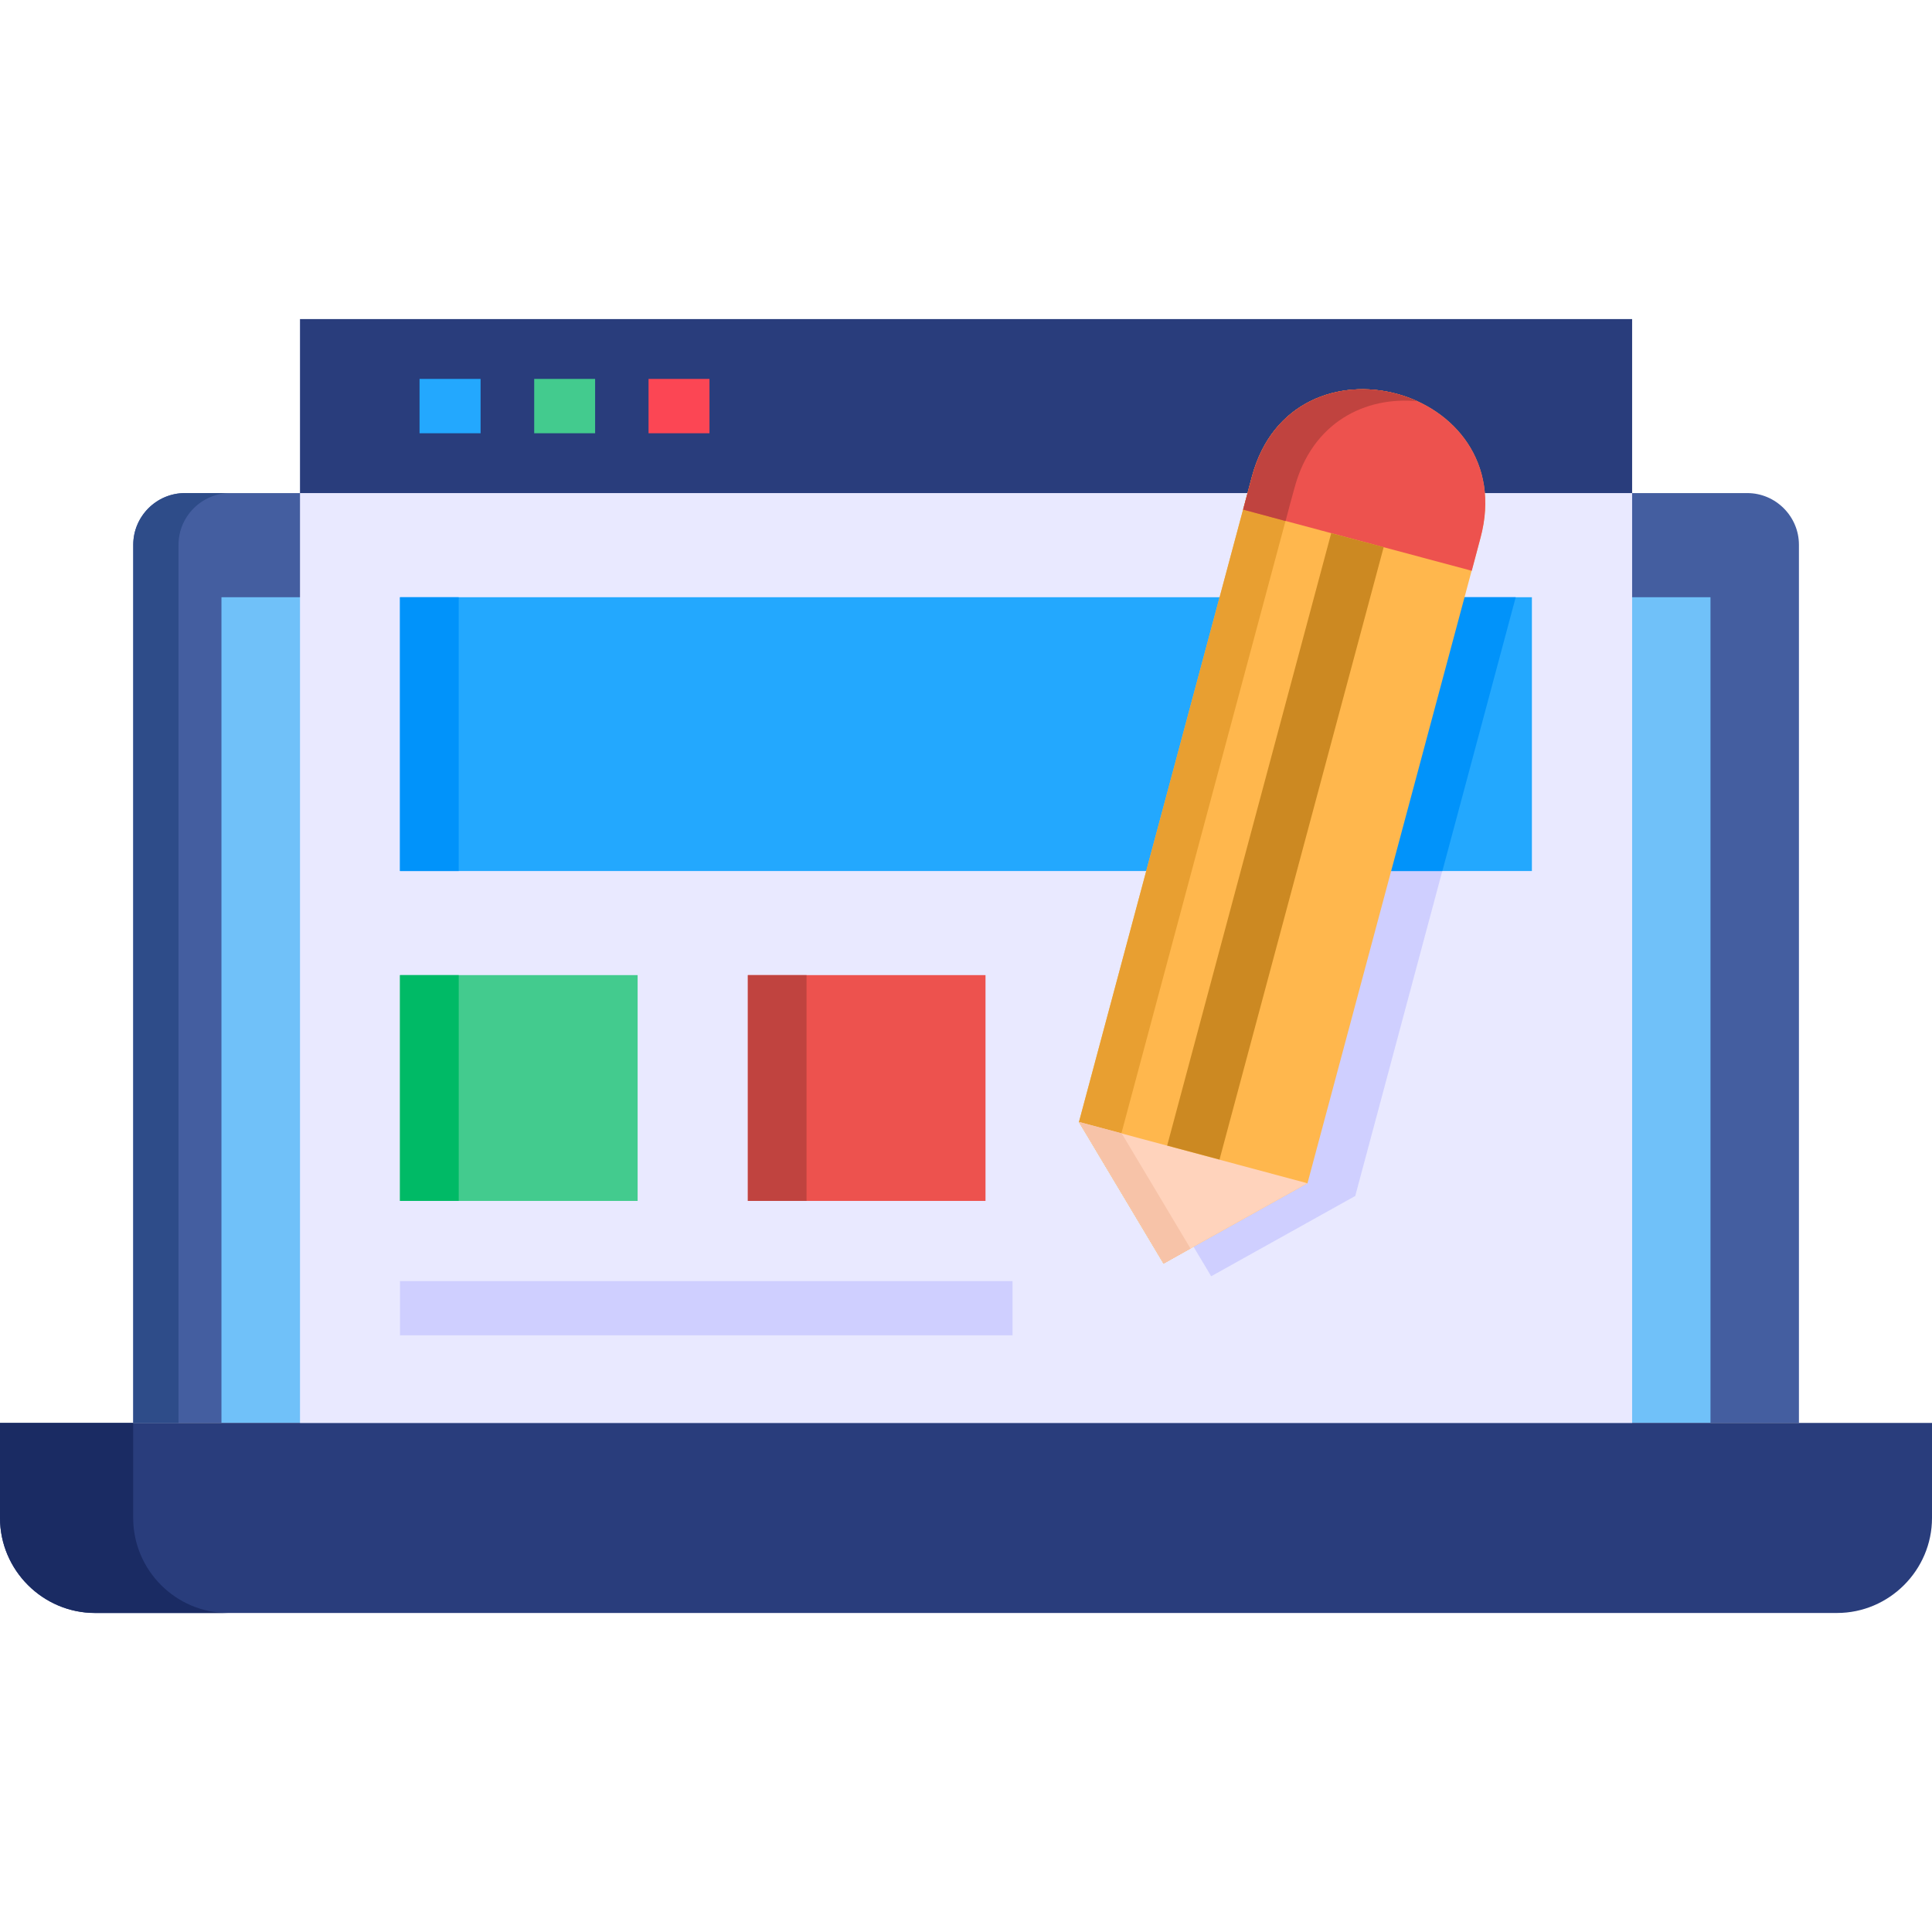 <svg xmlns="http://www.w3.org/2000/svg" width="32" height="32" viewBox="0 0 32 32" fill="none"><g clip-path="url(#clip0_1124_21614)"><path fill-rule="evenodd" clip-rule="evenodd" d="M2.207 23.569H29.796V9.023C29.796 8.553 29.411 8.167 28.94 8.167H3.063C2.591 8.167 2.207 8.553 2.207 9.023V23.569Z" fill="#445EA0"></path><path fill-rule="evenodd" clip-rule="evenodd" d="M3.668 9.892H28.331V23.568H3.668V9.892Z" fill="#70C1F9"></path><path fill-rule="evenodd" clip-rule="evenodd" d="M0 23.568H32V25.142C32 26.007 31.291 26.716 30.426 26.716H1.574C0.709 26.716 0 26.007 0 25.142L0 23.568Z" fill="#293D7C"></path><path fill-rule="evenodd" clip-rule="evenodd" d="M4.969 5.285H27.033V23.568H4.969V5.285Z" fill="#E9E9FF"></path><path fill-rule="evenodd" clip-rule="evenodd" d="M6.625 16.151H10.561V19.891H6.625V16.151Z" fill="#43CB8E"></path><path fill-rule="evenodd" clip-rule="evenodd" d="M12.387 16.151H16.323V19.891H12.387V16.151Z" fill="#ED524E"></path><path d="M6.625 21.219H16.77V22.117H6.625V21.219Z" fill="#CFCFFF"></path><path fill-rule="evenodd" clip-rule="evenodd" d="M6.625 16.151H7.598V19.891H6.625V16.151Z" fill="#00BA66"></path><path fill-rule="evenodd" clip-rule="evenodd" d="M12.387 16.151H13.359V19.891H12.387V16.151Z" fill="#C0433F"></path><path fill-rule="evenodd" clip-rule="evenodd" d="M4.969 5.285H27.033V8.167H4.969V5.285Z" fill="#293D7C"></path><path d="M7.399 7.176H6.949V6.276H7.96V7.176H7.399Z" fill="#23A8FE"></path><path d="M9.298 7.176H8.848V6.276H9.857V7.176H9.298Z" fill="#43CB8E"></path><path d="M11.192 7.176H10.742V6.276H11.751V7.176H11.192Z" fill="#FC4654"></path><path fill-rule="evenodd" clip-rule="evenodd" d="M20.061 21.139L22.447 19.809L25.104 9.892H21.046L18.66 18.794L20.061 21.139Z" fill="#CFCFFF"></path><path fill-rule="evenodd" clip-rule="evenodd" d="M6.625 9.892H25.373V14.427H6.625V9.892Z" fill="#23A8FE"></path><path fill-rule="evenodd" clip-rule="evenodd" d="M21.047 9.892H25.105L23.89 14.427H19.832L21.047 9.892Z" fill="#0193FA"></path><path fill-rule="evenodd" clip-rule="evenodd" d="M6.625 9.892H7.598V14.427H6.625V9.892Z" fill="#0193FA"></path><path fill-rule="evenodd" clip-rule="evenodd" d="M19.272 20.927L21.656 19.598C22.503 16.436 23.674 12.068 24.521 8.908C25.193 6.403 21.407 5.389 20.736 7.893C19.889 11.053 18.718 15.423 17.871 18.583L19.272 20.927Z" fill="#FFB74D"></path><path fill-rule="evenodd" clip-rule="evenodd" d="M19.272 20.928L19.714 20.68L18.574 18.771C19.421 15.611 20.59 11.242 21.439 8.081C21.733 6.985 22.623 6.562 23.476 6.646C22.474 6.189 21.113 6.486 20.736 7.894C19.889 11.054 18.718 15.424 17.871 18.584L19.272 20.928Z" fill="#E89F31"></path><path fill-rule="evenodd" clip-rule="evenodd" d="M24.377 9.454L24.522 8.908C25.194 6.403 21.408 5.389 20.737 7.893L20.59 8.44L24.377 9.454Z" fill="#ED524E"></path><path fill-rule="evenodd" clip-rule="evenodd" d="M19.272 20.928L21.656 19.599L17.871 18.584L19.272 20.928Z" fill="#FFD3BC"></path><path d="M22.918 9.062L20.199 19.206L19.332 18.974L22.049 8.831L22.918 9.062Z" fill="#CC8922"></path><path fill-rule="evenodd" clip-rule="evenodd" d="M20.59 8.44L21.293 8.63C21.342 8.442 21.391 8.26 21.441 8.081C21.734 6.985 22.624 6.562 23.477 6.646C22.475 6.189 21.114 6.486 20.737 7.894C20.688 8.072 20.639 8.254 20.59 8.44Z" fill="#C0433F"></path><path fill-rule="evenodd" clip-rule="evenodd" d="M19.718 20.679L18.578 18.771L17.875 18.583L19.276 20.927L19.718 20.679Z" fill="#F7C3A8"></path><path fill-rule="evenodd" clip-rule="evenodd" d="M2.957 23.569V9.023C2.957 8.553 3.342 8.167 3.814 8.167H3.063C2.591 8.167 2.207 8.553 2.207 9.023V23.569H2.957Z" fill="#2E4C89"></path><path fill-rule="evenodd" clip-rule="evenodd" d="M0 23.568H2.206V25.142C2.206 26.007 2.912 26.716 3.778 26.716H1.574C0.709 26.716 0 26.007 0 25.142L0 23.568Z" fill="#1A2B63"></path></g><defs><clipPath id="clip0_1124_21614"><rect width="32" height="32" fill="white"></rect></clipPath></defs></svg>